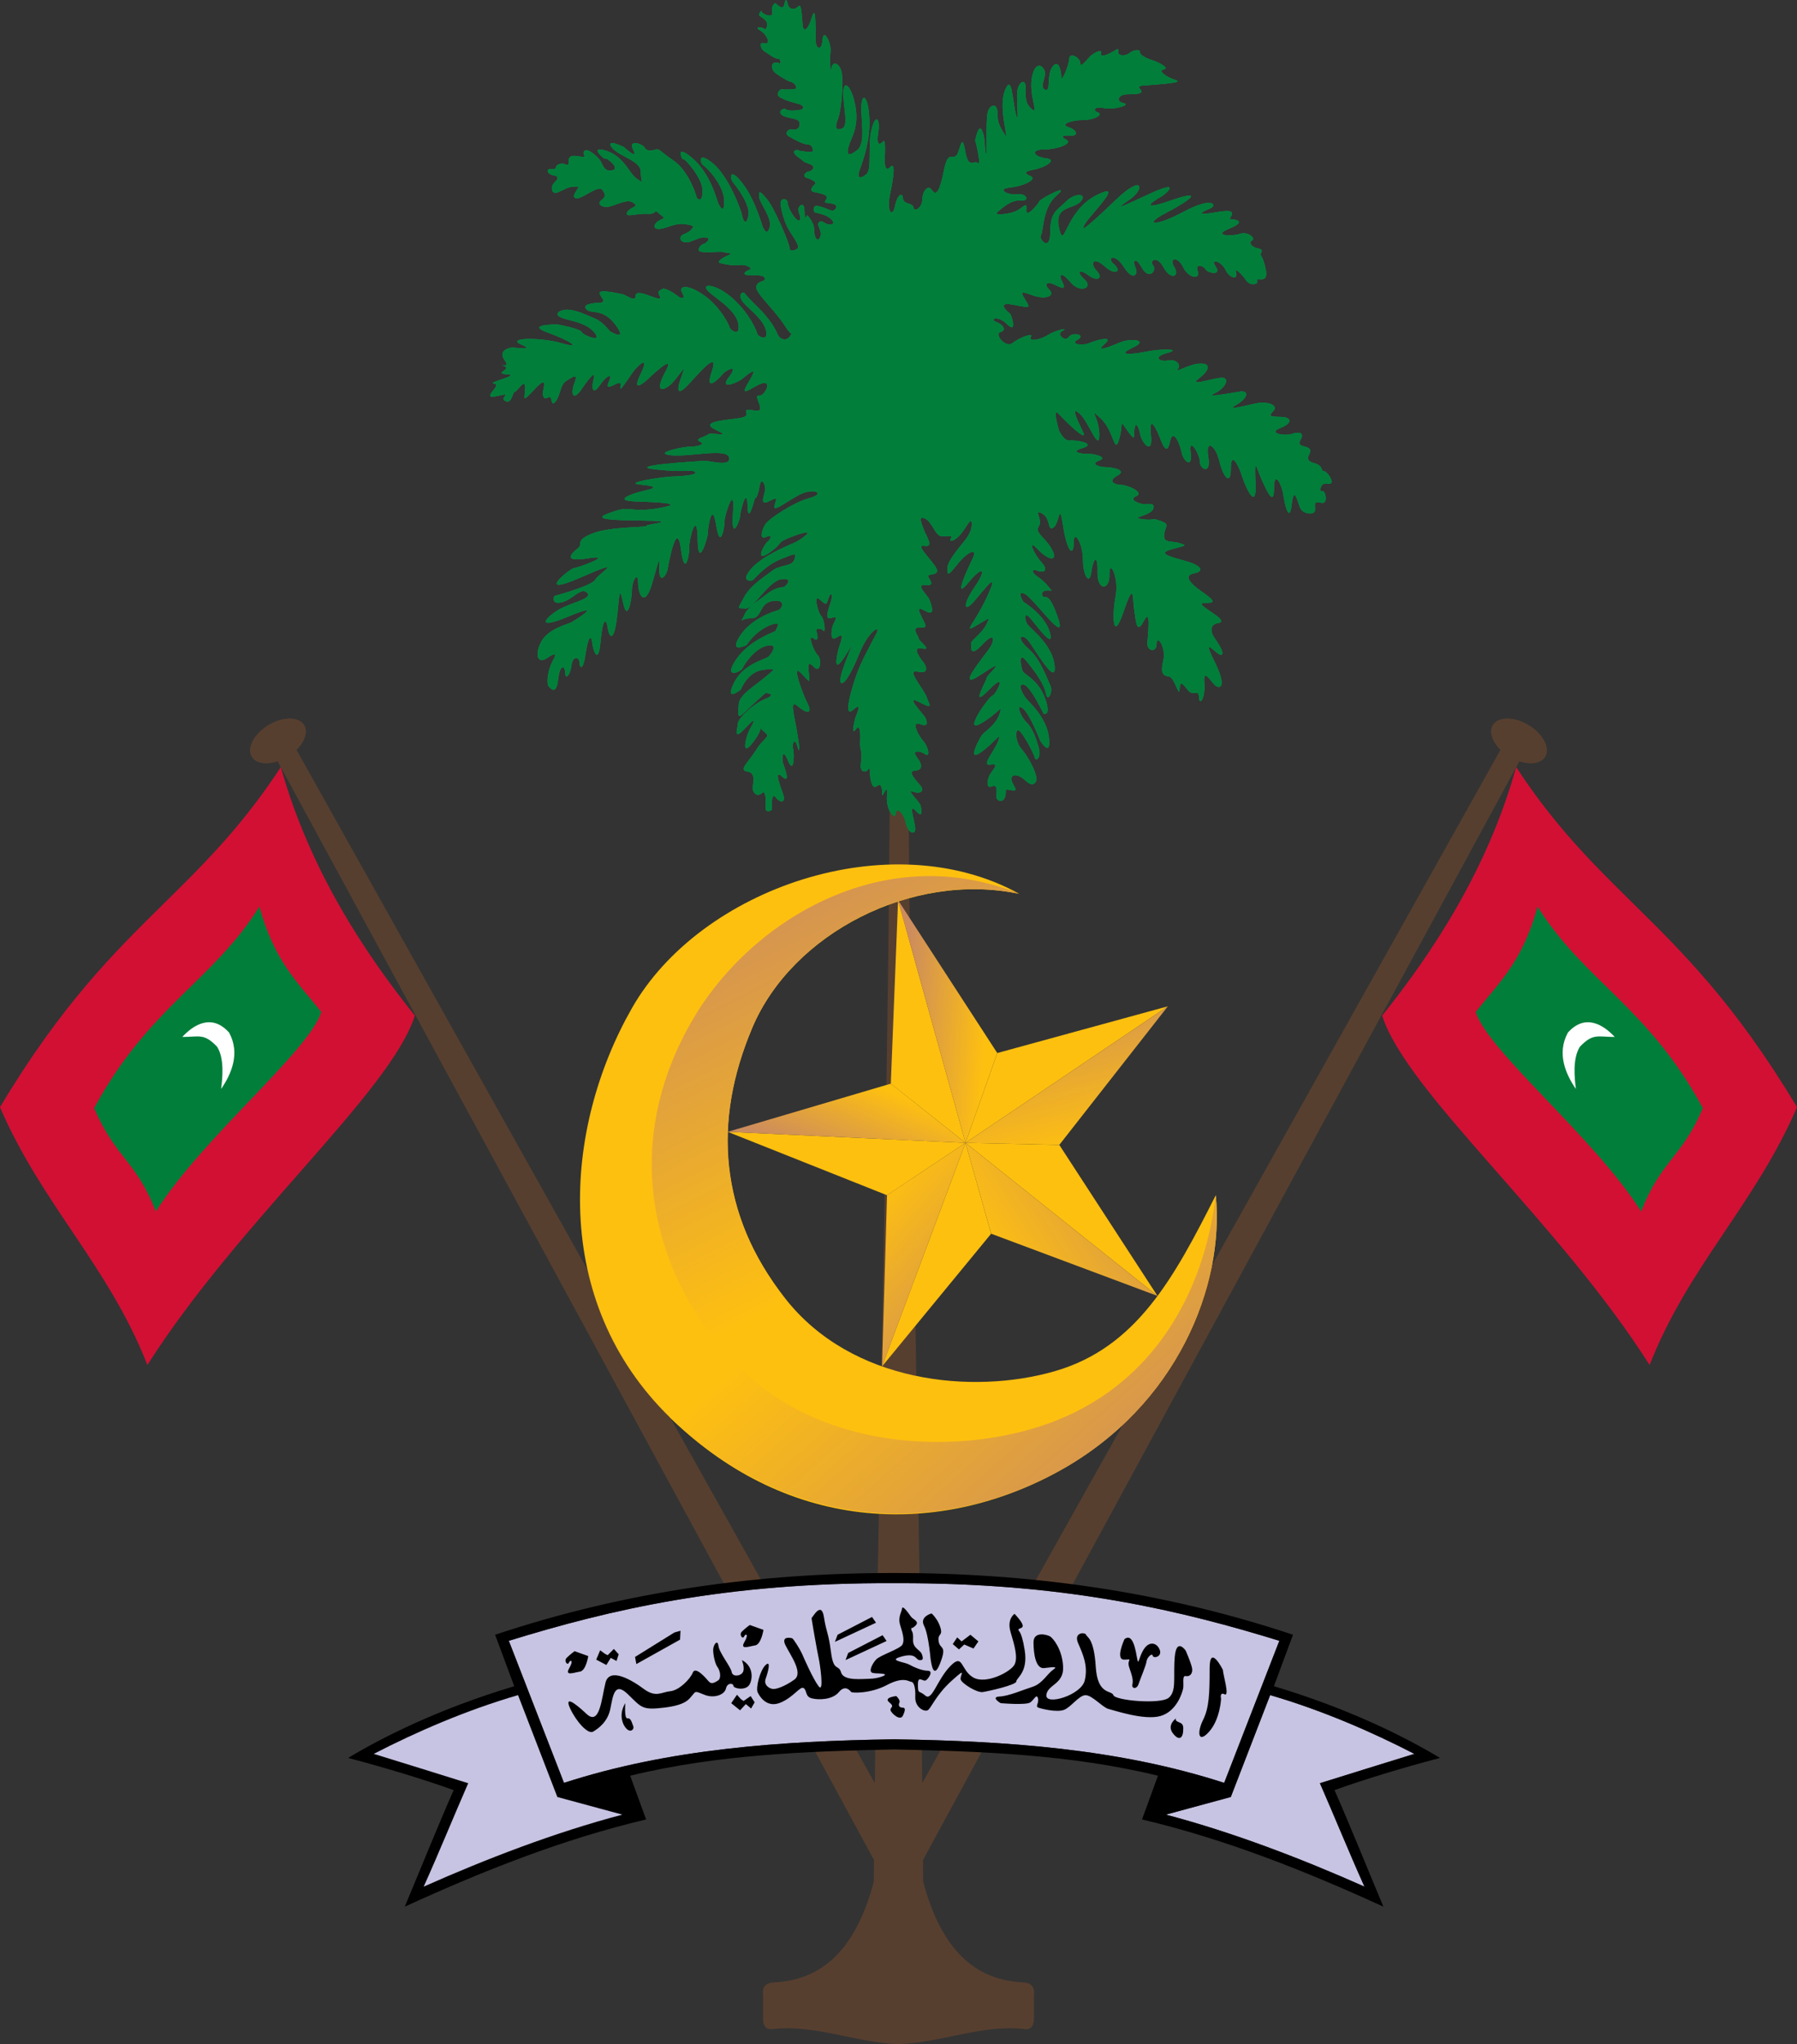 <?xml version="1.0" encoding="UTF-8"?><svg version="1.1" width="51px" height="58px" viewBox="0 0 51.0 58.0" xmlns="http://www.w3.org/2000/svg" xmlns:xlink="http://www.w3.org/1999/xlink"><rect x="0" y="0" width="51.0" height="58.0" fill="#333333" stroke="none"/><defs><clipPath id="i0"><path d="M51,0 L51,58 L0,58 L0,0 L51,0 Z"></path></clipPath><clipPath id="i1"><path d="M1.054,0.182 C1.464,0.427 1.678,0.828 1.532,1.076 C1.386,1.324 0.933,1.327 0.524,1.082 C0.114,0.837 -0.1,0.435 0.046,0.187 C0.192,-0.06 0.645,-0.063 1.054,0.182 Z"></path></clipPath><clipPath id="i2"><path d="M0.524,0.182 C0.933,-0.063 1.386,-0.06 1.532,0.187 C1.678,0.435 1.464,0.837 1.054,1.082 C0.645,1.327 0.192,1.324 0.046,1.076 C-0.1,0.828 0.114,0.427 0.524,0.182 Z"></path></clipPath><clipPath id="i3"><path d="M10.298,5.37 C10.29,5.351 10.24,5.254 10.185,5.11 C10.06,4.782 9.897,4.379 9.947,4.265 C9.997,4.152 10.21,4.417 10.473,5.073 C10.736,5.728 11.086,5.905 10.974,5.678 C10.861,5.451 10.548,4.896 10.41,4.518 C10.272,4.139 9.997,3.219 10.298,3.484 C10.598,3.748 10.385,3.345 10.36,3.244 C10.337,3.152 10.252,2.81 10.341,2.891 L10.373,2.929 C10.51,3.118 10.51,2.777 10.498,2.563 C10.485,2.349 10.573,2.298 10.523,1.983 C10.473,1.667 10.686,1.705 10.736,1.806 C10.786,1.907 10.773,1.592 10.798,1.503 C10.824,1.415 10.849,1.226 10.986,1.327 C11.124,1.428 11.124,1.188 11.124,1.075 C11.124,0.961 11.299,1.478 11.262,1.05 C11.224,0.621 11.5,0.331 11.512,0.533 C11.525,0.734 11.725,0.57 11.788,0.28 C11.85,-0.01 12.063,-0.085 12.063,0.104 C12.063,0.293 11.85,0.873 12.076,0.621 C12.301,0.368 12.239,0.671 12.214,0.772 C12.189,0.873 11.775,1.251 12.001,1.163 C12.226,1.075 12.314,1.201 12.226,1.314 C12.139,1.428 11.813,1.743 12.038,1.756 C12.264,1.768 12.289,1.907 12.113,2.134 C11.938,2.361 12.214,2.323 12.352,2.222 C12.489,2.121 12.439,2.437 12.289,2.601 C12.139,2.765 11.938,3.181 12.201,3.08 C12.464,2.979 12.389,3.168 12.352,3.257 C12.314,3.345 11.738,3.925 12.164,3.71 C12.589,3.496 12.477,3.584 12.389,3.837 C12.301,4.089 11.788,4.644 12.126,4.568 C12.464,4.492 12.389,4.719 12.276,4.858 C12.164,4.997 11.963,5.287 12.264,5.224 C12.564,5.161 12.151,5.451 12.164,5.501 C12.176,5.552 11.926,5.829 12.176,5.817 C12.427,5.804 12.364,5.88 12.264,6.081 C12.164,6.283 12.076,6.447 12.364,6.283 C12.652,6.119 12.514,6.485 12.464,6.611 C12.414,6.737 12.038,7.065 12.352,7.027 C12.665,6.989 12.439,7.204 12.427,7.279 C12.414,7.355 12.79,7.279 12.652,7.519 C12.514,7.759 12.038,8.187 12.326,8.137 C12.615,8.086 12.352,8.452 12.314,8.578 C12.276,8.704 12.114,9.007 12.326,8.919 C12.539,8.831 12.627,8.44 12.79,8.414 C12.953,8.389 13.153,8.465 13.078,8.351 C13.003,8.238 13.153,8.251 13.328,8.44 C13.504,8.629 13.642,8.969 13.666,8.793 C13.692,8.616 13.567,8.414 13.491,8.314 C13.416,8.213 12.978,7.721 12.978,7.519 L12.978,7.436 C12.981,7.304 13.01,7.298 13.253,7.607 C13.541,7.973 13.867,8.124 13.679,7.746 C13.642,7.67 13.598,7.579 13.556,7.484 L13.494,7.342 C13.356,7.014 13.277,6.737 13.567,7.09 C13.98,7.595 14.105,7.481 13.754,6.977 C13.404,6.472 13.429,6.208 13.742,6.573 C14.055,6.939 14.481,7.507 14.105,6.699 C13.729,5.892 13.391,5.64 13.804,5.88 C14.218,6.119 14.193,6.144 14.08,5.905 C13.967,5.665 13.654,5.451 13.654,5.388 C13.654,5.325 13.579,4.921 13.955,5.325 C14.33,5.728 14.318,5.463 14.193,5.262 C14.067,5.06 13.115,3.937 13.942,4.492 C14.769,5.047 14.092,4.467 14.092,4.392 C14.092,4.37 14.051,4.286 14.006,4.19 L13.961,4.092 C13.872,3.895 13.815,3.721 14.081,3.978 L14.155,4.051 C14.719,4.631 14.355,3.912 14.255,3.887 C14.155,3.862 13.404,2.802 13.917,3.093 C14.431,3.383 14.556,3.685 14.456,3.37 C14.355,3.055 14.017,2.853 13.955,2.765 C13.892,2.677 13.516,1.995 13.917,2.273 C14.318,2.55 14.543,2.929 14.418,2.601 C14.293,2.273 13.917,1.882 14.205,1.932 C14.493,1.983 14.23,1.756 14.168,1.617 C14.105,1.478 14.067,1.239 14.243,1.314 C14.418,1.39 14.368,1.125 14.368,1.012 C14.368,0.898 14.568,0.823 14.618,1.037 C14.669,1.251 14.556,1.239 14.806,1.201 C15.057,1.163 14.769,1.377 14.794,1.541 C14.819,1.705 15.044,1.604 15.132,1.529 C15.22,1.453 15.382,1.277 15.483,1.441 C15.583,1.604 15.257,2.172 15.069,2.387 C14.882,2.601 14.894,3.042 15.044,2.866 C15.195,2.689 15.433,2.235 15.458,2.121 C15.483,2.008 15.645,2.121 15.57,2.399 C15.495,2.677 15.383,2.979 15.22,3.13 C15.057,3.282 14.907,3.673 15.107,3.534 C15.307,3.395 15.608,2.613 15.608,2.613 L15.621,2.592 C15.68,2.501 15.913,2.17 15.858,2.689 C15.796,3.282 15.257,3.736 15.195,3.824 C15.132,3.912 14.944,4.215 15.132,4.202 C15.273,4.193 15.526,3.73 15.644,3.498 L15.708,3.37 C15.708,3.37 15.934,3.295 15.746,3.812 C15.558,4.329 15.17,4.48 15.12,4.568 C15.069,4.657 14.969,5.173 15.207,4.883 C15.445,4.593 15.721,4.228 15.771,3.95 C15.821,3.673 15.984,4.001 15.896,4.177 C15.808,4.354 15.62,4.921 15.27,5.224 C14.919,5.527 15.069,5.665 15.245,5.476 C15.295,5.422 15.383,5.289 15.482,5.139 L15.584,4.987 C15.809,4.655 16.045,4.348 16.021,4.707 C15.984,5.287 15.382,5.754 15.27,5.88 C15.157,6.006 15.132,6.321 15.332,6.081 C15.533,5.842 16.021,5.173 15.883,5.678 C15.746,6.182 15.132,6.548 15.132,6.548 C15.132,6.548 14.919,6.888 15.17,6.775 C15.42,6.662 16.41,5.237 16.109,6.107 C15.808,6.977 15.721,6.548 15.671,6.737 C15.62,6.926 15.934,6.863 15.934,6.863 C15.934,6.863 15.758,7.116 15.545,7.254 C15.332,7.393 15.382,7.494 15.533,7.431 C15.683,7.368 15.871,7.418 15.645,7.67 C15.42,7.923 15.22,8.377 15.545,8.036 C15.871,7.695 16.134,7.695 15.934,8.049 C15.733,8.402 15.445,8.503 15.57,8.692 C15.696,8.881 15.395,9.196 15.658,9.058 C15.921,8.919 15.808,8.541 15.984,8.654 C16.159,8.767 16.147,9.449 16.259,8.704 C16.372,7.96 16.56,7.809 16.56,8.225 C16.56,8.641 16.823,8.2 16.823,7.746 C16.823,7.292 17.011,7.002 17.061,7.393 C17.111,7.784 17.249,7.935 17.236,7.393 C17.224,6.851 17.587,6.863 17.574,7.33 C17.562,7.796 17.85,7.254 17.75,6.712 C17.649,6.17 17.662,5.35 17.975,6.27 C18.231,7.024 18.236,6.798 18.257,6.518 L18.264,6.424 C18.268,6.393 18.271,6.362 18.276,6.334 C18.326,6.018 18.338,5.59 18.551,6.006 C18.764,6.422 18.664,5.602 18.651,5.375 C18.639,5.148 18.914,5.085 18.914,5.363 C18.914,5.64 19.19,5.262 19.102,4.883 C19.015,4.505 19.102,4.454 19.265,4.429 C19.428,4.404 19.553,3.799 19.566,4.076 C19.578,4.354 19.678,4.19 19.816,4.026 C19.954,3.862 20.104,4.101 20.117,3.837 C20.129,3.572 20.305,3.824 20.267,4.265 C20.229,4.707 20.48,4.24 20.592,4.164 C20.705,4.089 20.931,4.102 20.542,4.883 C20.31,5.353 20.397,5.295 20.525,5.188 L20.592,5.132 C20.659,5.076 20.725,5.028 20.755,5.047 C20.856,5.11 20.618,5.426 20.53,5.564 C20.442,5.703 20.43,5.905 20.643,5.943 C20.856,5.98 20.73,6.081 20.392,6.308 C20.054,6.536 20.192,6.51 20.417,6.523 C20.643,6.535 20.355,6.725 20.142,6.876 C19.929,7.027 19.641,7.292 19.966,7.355 C20.292,7.418 20.179,7.582 19.728,7.708 C19.277,7.834 18.927,7.923 19.328,8.036 C19.728,8.15 19.804,8.137 19.566,8.213 C19.328,8.288 19.102,8.2 19.127,8.452 C19.152,8.704 19.303,8.742 19.027,8.843 C18.752,8.944 18.877,8.843 18.501,8.894 C18.125,8.944 18.739,8.982 18.814,9.184 C18.889,9.386 18.639,9.31 18.526,9.322 C18.413,9.335 18.1,9.449 18.338,9.549 C18.576,9.65 18.088,9.865 17.912,9.865 C17.737,9.865 17.499,9.966 17.8,10.13 C18.1,10.294 17.637,10.369 17.462,10.369 C17.286,10.369 17.011,10.457 17.286,10.558 C17.562,10.659 17.073,10.76 16.973,10.747 C16.873,10.735 16.384,10.785 16.81,10.911 C17.236,11.037 16.61,11.151 16.447,11.126 C16.284,11.1 16.146,11.403 16.146,11.403 C16.146,11.403 15.934,12.097 16.134,11.883 C16.334,11.668 17.011,11 16.81,11.403 C16.61,11.807 16.485,12.109 16.735,11.883 C16.986,11.655 17.286,10.773 17.286,11.29 C17.286,11.807 16.936,12.109 17.324,11.756 C17.712,11.403 17.712,10.697 17.85,11.164 C17.988,11.63 17.825,11.769 18.088,11.403 C18.351,11.037 18.251,11.29 18.288,11.479 C18.326,11.668 18.401,11.529 18.451,11.29 C18.501,11.05 18.814,10.684 18.752,11.277 C18.689,11.87 18.889,11.492 18.977,11.277 C19.065,11.063 19.202,10.646 19.29,11.088 C19.378,11.529 19.591,10.987 19.628,10.773 C19.666,10.558 19.941,10.293 19.879,10.785 C19.816,11.277 20.142,10.735 20.142,10.52 C20.142,10.306 20.467,10.142 20.38,10.659 C20.292,11.176 20.58,11.012 20.693,10.546 C20.806,10.079 21.019,9.827 21.019,10.331 C21.019,10.804 21.206,10.49 21.312,10.189 L21.332,10.13 C21.432,9.814 21.757,9.083 21.72,9.915 C21.682,10.747 21.745,10.344 21.895,10.016 C22.046,9.688 22.246,9.234 22.246,9.776 C22.246,10.319 22.471,9.865 22.509,9.587 C22.547,9.31 22.684,8.755 22.747,9.31 C22.809,9.865 22.91,9.411 22.985,9.221 C23.06,9.032 23.411,8.995 23.411,9.159 C23.411,9.322 23.361,9.411 23.586,9.36 C23.811,9.31 23.686,9.751 23.611,9.688 C23.536,9.625 23.523,9.953 23.774,9.903 C24.024,9.852 23.761,10.256 23.661,10.256 C23.561,10.256 23.661,10.407 23.386,10.483 C23.11,10.558 23.235,10.697 23.261,10.773 C23.285,10.848 23.298,10.912 23.085,10.962 C22.943,10.996 22.957,11.063 22.99,11.13 L23.023,11.196 C23.028,11.207 23.032,11.217 23.035,11.227 C23.06,11.315 22.997,11.391 22.759,11.315 C22.522,11.239 22.058,11.34 22.421,11.479 C22.784,11.618 22.734,11.782 22.471,11.794 C22.208,11.807 22.046,11.782 22.221,11.958 C22.396,12.135 22.046,12.235 21.77,12.185 C21.495,12.135 20.831,11.946 21.169,12.135 C21.507,12.324 21.545,12.551 21.282,12.513 C21.216,12.504 21.118,12.487 21.013,12.47 L20.854,12.444 C20.589,12.403 20.359,12.376 20.555,12.463 C20.868,12.601 21.031,12.942 20.718,12.904 C20.405,12.866 19.804,12.652 20.117,12.891 C20.43,13.131 20.455,13.32 20.142,13.308 C19.829,13.295 19.403,13.018 19.516,13.156 C19.628,13.295 19.441,13.446 19.228,13.396 C19.015,13.345 18.777,13.497 19.215,13.61 C19.653,13.724 19.065,13.736 18.626,13.648 C18.188,13.56 17.75,13.535 18.238,13.762 C18.727,13.988 18.163,14.026 17.887,13.913 C17.612,13.799 17.136,13.598 17.437,13.862 C17.737,14.127 17.161,13.963 16.998,13.888 C16.835,13.812 16.422,13.85 16.673,13.988 C16.923,14.127 16.522,14.216 16.422,14.064 C16.322,13.913 16.046,14.14 16.247,14.241 C16.447,14.342 16.034,14.253 15.821,14.115 C15.608,13.976 15.257,13.926 15.345,14.064 C15.433,14.203 15.007,14.039 14.819,13.888 C14.631,13.736 14.293,14.152 14.481,14.203 C14.669,14.254 14.556,14.417 14.356,14.493 C14.155,14.569 14.406,14.695 14.681,14.417 C14.957,14.14 14.807,14.682 14.744,14.733 C14.681,14.783 14.356,15.061 14.807,14.985 C15.257,14.909 15.358,14.846 15.207,15.086 C15.057,15.325 15.019,15.388 15.383,15.25 C15.746,15.111 16.047,15.224 15.871,15.401 C15.696,15.578 15.809,15.653 16.034,15.54 C16.26,15.426 16.347,15.414 16.235,15.628 C16.122,15.842 16.197,15.943 16.472,15.615 C16.748,15.287 17.124,15.464 16.873,15.691 C16.623,15.918 16.723,16.007 16.973,15.817 C17.224,15.628 17.412,15.729 17.211,15.943 C17.011,16.158 17.111,16.36 17.437,16.07 C17.762,15.779 17.925,15.943 17.7,16.132 C17.474,16.322 17.725,16.46 17.988,16.044 C18.251,15.628 18.401,15.842 18.314,16.032 C18.226,16.221 18.301,16.372 18.501,16.019 C18.702,15.666 18.927,15.956 18.814,16.095 C18.702,16.233 18.915,16.397 19.115,16.032 C19.316,15.666 19.579,15.78 19.416,16.044 C19.253,16.309 19.503,16.372 19.666,16.044 C19.829,15.716 20.167,15.691 20.08,15.931 C19.992,16.17 20.255,16.082 20.305,15.981 C20.355,15.88 20.768,15.792 20.593,16.057 C20.418,16.322 20.756,16.208 20.869,15.969 C20.981,15.729 21.232,15.679 21.169,15.88 C21.107,16.082 21.357,15.817 21.457,15.666 C21.557,15.514 21.808,15.54 21.77,15.666 C21.733,15.792 22.108,15.527 22.008,15.994 C21.908,16.46 21.82,16.347 21.883,16.46 C21.946,16.574 21.77,16.574 21.708,16.599 C21.645,16.624 21.495,16.738 21.62,16.801 C21.745,16.864 21.495,17.066 21.282,16.99 C21.069,16.915 20.455,16.927 20.981,17.141 C21.507,17.356 21.107,17.406 21.006,17.406 C20.906,17.406 21.357,17.734 20.643,17.608 C19.929,17.482 20.217,17.621 20.43,17.709 C20.643,17.797 20.518,18.062 19.691,17.621 C18.865,17.179 18.502,17.23 19.178,17.583 C19.854,17.936 20.305,18.276 19.316,17.936 C18.326,17.595 18.877,17.961 19.028,18.037 C19.178,18.113 19.666,18.566 18.689,18.113 C17.713,17.658 17.75,17.684 18.163,17.974 C18.577,18.264 18.539,18.705 17.75,17.949 C16.961,17.192 16.711,16.99 16.886,17.28 C16.933,17.358 17.04,17.485 17.154,17.619 L17.301,17.793 C17.554,18.098 17.726,18.354 17.186,18.075 C16.31,17.621 16.297,16.486 16.147,17.141 C15.997,17.797 16.523,17.671 16.748,17.898 C16.973,18.125 16.61,18.176 16.347,17.911 C16.084,17.646 15.896,17.621 15.896,17.041 C15.896,16.46 15.558,16.839 15.633,16.952 C15.709,17.066 15.659,17.722 16.084,18.087 C16.51,18.453 15.608,17.986 15.583,17.911 C15.558,17.835 15.195,17.406 15.22,17.671 C15.245,17.936 15.12,17.722 14.92,17.633 C14.719,17.545 14.256,17.495 14.394,17.608 C14.531,17.722 14.782,17.961 15.057,17.936 C15.333,17.911 15.22,18.15 14.957,18.113 C14.694,18.075 14.356,18.264 14.744,18.302 C15.132,18.34 15.546,18.541 15.333,18.63 C15.12,18.718 15.182,18.768 15.458,18.819 C15.734,18.869 16.122,19.096 15.771,19.134 C15.421,19.172 15.32,19.386 15.721,19.386 C16.122,19.386 16.548,19.563 16.347,19.663 C16.147,19.765 16.272,19.79 16.485,19.777 C16.698,19.765 16.66,19.941 16.41,20.017 C16.159,20.092 16.485,20.219 16.823,20.219 C17.161,20.219 17.412,20.383 17.249,20.433 C17.086,20.483 17.149,20.622 17.412,20.559 C17.675,20.496 18.214,20.647 17.976,20.698 C17.738,20.748 17.825,20.95 18.088,20.95 C18.351,20.95 18.564,20.963 18.451,21.089 C18.339,21.215 18.502,21.19 18.765,21.215 C19.028,21.24 19.704,21.278 19.453,21.354 C19.203,21.429 18.927,21.619 19.115,21.656 C19.303,21.694 18.94,21.871 18.777,21.921 C18.614,21.972 18.426,22.072 18.439,22.148 C18.451,22.224 18.276,22.224 18.151,22.123 C18.026,22.022 17.813,22.034 17.825,22.148 C17.838,22.262 17.825,22.249 17.65,22.148 C17.475,22.047 17.299,21.997 17.337,22.123 C17.374,22.249 17.124,22.123 17.024,22.022 C16.923,21.921 16.748,21.682 16.748,21.833 C16.748,21.984 16.447,22.161 16.435,21.959 C16.422,21.757 16.209,21.265 16.209,21.429 C16.209,21.593 16.134,21.972 15.959,21.732 C15.784,21.492 15.921,21.026 15.759,21.076 C15.596,21.127 15.734,21.354 15.746,21.53 C15.759,21.707 15.496,21.972 15.383,21.467 C15.27,20.963 15.571,20.37 15.395,20.509 C15.22,20.647 15.182,20.786 15.195,21.114 C15.208,21.442 14.982,21.291 14.957,21.026 C14.932,20.761 15.02,19.979 14.92,20.383 C14.819,20.786 14.807,21.568 14.606,21.051 C14.406,20.534 14.757,19.563 14.606,19.802 C14.456,20.042 14.394,20.156 14.394,20.433 C14.394,20.71 14.181,20.673 14.118,20.433 C14.055,20.193 14.118,19.046 14.068,19.248 C14.018,19.45 14.068,19.701 13.955,19.929 C13.871,20.099 13.8,19.787 13.77,19.668 L13.762,19.638 L13.769,19.622 C13.813,19.489 13.936,18.901 13.842,18.995 C13.73,19.109 13.579,18.781 13.479,19.349 C13.417,19.703 13.378,19.605 13.331,19.453 L13.301,19.359 C13.28,19.296 13.257,19.238 13.229,19.21 C13.116,19.096 12.991,19.361 12.878,18.793 C12.766,18.226 12.665,18.037 12.54,18.226 C12.415,18.415 12.264,18.176 12.264,17.961 C12.264,17.747 12.039,17.583 12.014,17.734 C11.989,17.886 11.726,17.81 11.713,17.999 C11.701,18.188 11.55,18.1 11.488,17.772 C11.425,17.444 11.237,17.595 11.35,18.125 C11.463,18.655 11.5,19.046 11.35,18.882 C11.2,18.718 11.187,19.008 11.2,19.197 C11.212,19.386 11.212,19.689 11.15,19.613 C11.087,19.538 10.949,19.437 11.012,19.853 C11.074,20.269 10.937,20.408 10.824,19.954 C10.711,19.5 10.837,18.831 10.686,18.693 C10.536,18.554 10.386,18.529 10.486,18.806 C10.586,19.083 10.786,19.626 10.761,20.244 C10.736,20.862 10.561,21.038 10.536,20.635 C10.511,20.231 10.674,19.563 10.411,19.361 C10.148,19.159 10.11,19.248 10.173,19.475 C10.235,19.701 10.461,19.991 10.373,20.559 C10.286,21.127 10.035,21.417 10.022,21.013 C10.01,20.609 10.185,20.055 9.985,19.979 C9.785,19.903 9.785,20.03 9.872,20.257 C9.96,20.483 10.022,21.177 9.985,21.505 C9.947,21.833 9.709,21.934 9.684,21.669 C9.659,21.404 9.634,21.959 9.659,22.173 C9.684,22.388 9.459,22.854 9.434,22.501 C9.409,22.148 9.233,22.224 9.233,22.514 L9.234,22.788 C9.232,23.095 9.218,23.428 9.133,23.144 C9.02,22.766 8.895,22.703 8.87,22.892 C8.845,23.081 8.845,23.56 8.745,23.447 C8.645,23.333 8.482,23.346 8.444,23.51 C8.407,23.674 8.382,23.661 8.344,23.485 C8.306,23.309 8.118,23.523 8.093,23.536 C8.093,23.536 7.968,23.485 8.006,23.283 C8.043,23.081 7.705,23.233 7.705,23.296 C7.705,23.359 7.605,23.22 7.642,23.182 C7.68,23.144 7.793,23.094 7.843,23.006 C7.893,22.918 7.83,22.754 7.78,22.804 C7.73,22.854 7.567,22.867 7.592,22.817 C7.617,22.766 7.743,22.753 7.843,22.577 C7.943,22.401 7.83,22.388 7.83,22.388 C7.83,22.388 7.68,22.438 7.68,22.362 C7.68,22.287 7.705,22.211 7.793,22.161 C7.88,22.11 8.068,21.959 8.169,21.959 C8.269,21.959 8.231,21.82 8.231,21.82 C8.231,21.82 8.043,21.909 8.006,21.782 C7.968,21.656 8.093,21.555 8.093,21.555 C8.093,21.555 8.407,21.328 8.532,21.303 C8.657,21.278 8.732,21.114 8.657,21.101 C8.582,21.089 8.356,21.076 8.281,21.089 C8.206,21.101 8.118,20.95 8.194,20.887 C8.269,20.824 8.507,20.736 8.72,20.685 C8.932,20.635 8.895,20.547 8.845,20.521 C8.795,20.496 8.469,20.458 8.394,20.521 C8.319,20.584 8.131,20.446 8.306,20.345 C8.482,20.244 8.807,20.294 8.782,20.093 C8.757,19.891 8.594,19.967 8.519,19.954 C8.444,19.941 8.344,19.828 8.482,19.752 C8.619,19.676 8.883,19.525 9.02,19.525 C9.158,19.525 9.195,19.311 9.12,19.311 C9.045,19.311 8.757,19.336 8.745,19.361 C8.732,19.386 8.482,19.361 8.732,19.172 C8.983,18.995 8.832,19.058 9.07,18.97 C9.308,18.882 9.07,18.743 9.033,18.756 C8.995,18.768 8.82,18.63 8.983,18.579 C9.145,18.529 9.271,18.453 9.221,18.403 C9.17,18.352 9.02,18.214 9.195,18.176 C9.371,18.138 9.634,18.1 9.534,17.961 C9.433,17.823 9.571,17.898 9.747,17.835 C9.922,17.772 9.759,17.633 9.696,17.646 C9.634,17.658 9.233,17.86 9.195,17.747 C9.158,17.633 9.221,17.595 9.221,17.595 C9.221,17.595 9.509,17.545 9.634,17.444 C9.759,17.343 9.784,17.255 9.634,17.255 C9.484,17.255 9.421,17.406 9.333,17.318 C9.246,17.23 9.433,17.091 9.371,16.915 C9.308,16.738 9.195,16.851 9.195,17.091 C9.195,17.331 8.995,17.52 8.995,17.52 C8.995,17.52 8.92,17.331 8.92,17.634 C8.92,17.936 8.745,17.785 8.745,17.684 C8.745,17.583 8.857,17.406 8.77,17.369 C8.682,17.331 8.444,17.722 8.444,17.861 C8.444,17.999 8.244,18.024 8.244,17.861 C8.244,17.696 8.344,17.331 8.469,17.116 C8.594,16.902 8.82,16.625 8.707,16.561 C8.594,16.498 8.494,16.486 8.494,16.599 C8.494,16.713 8.068,17.722 7.855,17.974 C7.642,18.226 7.63,18.214 7.63,18.05 C7.63,17.886 8.018,17.432 7.93,17.167 C7.843,16.902 7.755,17.167 7.743,17.167 C7.73,17.167 7.542,17.924 7.166,18.415 C6.791,18.907 6.791,18.579 6.891,18.453 C6.991,18.327 7.379,17.835 7.329,17.52 C7.279,17.205 7.179,17.344 7.154,17.495 C7.129,17.646 6.778,18.604 6.327,18.983 C5.876,19.361 5.951,18.995 6.052,18.932 C6.152,18.869 6.628,18.377 6.641,17.936 C6.653,17.495 6.503,17.785 6.465,17.873 C6.428,17.961 6.252,18.705 5.726,19.147 C5.2,19.588 5.476,19.033 5.476,19.109 C5.476,19.185 6.027,18.592 6.027,18.214 C6.027,17.835 5.864,17.974 5.851,18.05 C5.839,18.125 5.613,18.793 5.2,19.071 C4.787,19.349 4.812,19.424 4.662,19.374 C4.511,19.323 4.424,19.361 4.374,19.45 C4.323,19.538 3.898,19.689 4.06,19.374 C4.223,19.058 3.81,19.437 3.797,19.45 C3.785,19.462 3.271,19.701 3.447,19.45 C3.622,19.197 4.273,19.071 4.273,18.756 C4.273,18.441 4.386,18.403 4.161,18.554 C3.935,18.705 3.81,19.184 3.284,19.349 C2.758,19.512 3.284,19.058 3.271,19.121 C3.259,19.184 3.71,18.856 3.472,18.793 C3.234,18.731 3.196,18.958 3.121,19.071 C3.046,19.184 2.745,19.45 2.67,19.336 C2.595,19.222 2.758,19.172 2.645,19.172 C2.532,19.172 2.219,19.286 2.232,19.071 C2.244,18.856 2.132,18.983 2.056,18.983 C1.981,18.983 1.856,18.945 1.869,18.869 C1.881,18.793 1.631,18.869 1.631,18.781 C1.631,18.693 1.756,18.655 1.831,18.642 C1.906,18.63 1.969,18.579 1.831,18.453 C1.693,18.327 1.743,18.1 1.906,18.163 C2.069,18.226 2.207,18.327 2.357,18.327 C2.507,18.327 2.545,18.365 2.47,18.251 C2.395,18.138 2.307,17.999 2.47,17.999 C2.633,17.999 3.084,18.39 3.184,18.238 C3.284,18.087 3.284,18.05 3.159,17.948 C3.033,17.848 3.146,17.734 3.346,17.759 C3.547,17.785 3.86,17.986 4.035,17.886 C4.211,17.785 4.085,17.759 3.998,17.709 C3.91,17.658 3.797,17.52 3.948,17.52 C4.098,17.52 4.223,17.57 4.486,17.557 C4.749,17.545 4.637,17.709 4.774,17.583 C4.912,17.457 5,17.457 4.824,17.381 C4.649,17.305 4.586,17.116 4.799,17.129 C5.012,17.141 5.238,17.305 5.513,17.267 C5.789,17.23 5.801,17.205 5.689,17.091 C5.576,16.978 5.4,16.99 5.4,16.864 C5.4,16.738 5.588,16.738 5.664,16.763 C5.739,16.788 5.951,16.889 6.052,16.889 C6.152,16.889 6.252,16.877 6.164,16.776 C6.077,16.675 6.014,16.725 5.951,16.624 C5.889,16.523 5.889,16.486 6.077,16.473 C6.265,16.46 6.565,16.498 6.615,16.473 C6.665,16.448 6.916,16.448 6.791,16.397 C6.665,16.347 6.377,16.195 6.54,16.158 C6.703,16.12 6.878,16.082 7.079,16.107 C7.279,16.132 7.467,16.006 7.354,15.969 C7.242,15.931 7.104,15.817 7.367,15.817 C7.63,15.817 7.793,15.817 7.793,15.716 C7.793,15.615 7.63,15.679 7.555,15.514 C7.479,15.351 8.068,14.846 8.356,14.392 C8.459,14.23 8.522,14.169 8.556,14.15 L8.556,14.149 L8.539,14.132 C8.533,14.124 8.526,14.114 8.519,14.102 C8.419,13.926 8.218,13.988 8.156,14.14 C8.093,14.291 7.955,14.556 7.58,14.922 C7.204,15.287 7.229,15.325 7.179,15.325 C7.129,15.325 7.028,15.224 7.191,15.035 C7.354,14.846 7.755,14.568 7.83,14.241 C7.905,13.913 7.592,14.077 7.58,14.152 C7.567,14.228 7.367,14.72 6.891,15.149 C6.415,15.577 5.989,15.59 6.164,15.388 C6.34,15.186 6.966,14.858 7.041,14.443 C7.116,14.026 6.803,14.266 6.791,14.342 C6.778,14.417 6.515,14.934 6.064,15.249 C5.613,15.565 5.325,15.527 5.45,15.313 C5.576,15.098 5.375,15.174 5.338,15.212 C5.3,15.249 4.974,15.477 4.887,15.426 C4.799,15.376 4.737,15.363 4.812,15.224 C4.887,15.086 4.686,15.174 4.511,15.237 C4.336,15.3 4.123,15.376 4.123,15.212 C4.123,15.121 4.034,15.146 3.942,15.189 L3.836,15.243 C3.803,15.259 3.776,15.272 3.76,15.275 C3.684,15.287 3.108,15.426 3.108,15.313 C3.108,15.199 3.346,15.048 3.108,15.035 C2.87,15.023 2.607,14.985 2.733,14.846 C2.858,14.707 3.196,14.896 3.559,14.405 C3.922,13.913 3.421,14.216 3.409,14.216 C3.396,14.216 3.221,14.48 2.983,14.581 C2.745,14.682 2.495,14.808 2.244,14.834 C1.994,14.858 1.781,14.72 2.006,14.619 C2.232,14.518 2.708,14.493 2.958,14.19 C3.209,13.888 2.645,14.102 2.595,14.203 C2.545,14.304 1.918,14.417 1.918,14.417 L1.857,14.417 C1.658,14.415 1.072,14.392 1.631,14.19 C2.294,13.95 2.632,13.711 2.019,13.888 C1.405,14.064 0.441,14.039 0.879,13.85 C1.317,13.661 0.704,13.774 0.603,13.761 C0.503,13.749 0.215,13.661 0.416,13.396 C0.616,13.131 0.14,13.345 0.391,13.244 C0.641,13.143 0.065,13.03 0.478,13.005 C0.892,12.98 -0.135,12.765 0.115,12.74 C0.366,12.715 -0.311,12.273 0.19,12.387 C0.691,12.5 0.24,12.349 0.428,12.248 C0.616,12.147 0.629,12.5 0.704,12.513 C0.779,12.526 0.992,12.916 0.992,12.626 C0.992,12.336 0.867,12.16 1.242,12.563 C1.618,12.967 1.53,12.69 1.505,12.551 C1.48,12.412 1.505,12.261 1.643,12.349 C1.781,12.437 1.706,12.034 1.856,12.235 C2.006,12.437 1.981,12.702 2.157,12.816 C2.332,12.929 2.507,13.055 2.394,12.765 C2.282,12.475 2.332,12.198 2.607,12.601 C2.883,13.005 2.996,13.093 2.933,12.853 C2.87,12.614 2.908,12.4 3.108,12.69 C3.309,12.98 3.484,13.055 3.371,12.803 C3.259,12.551 3.447,12.677 3.559,12.727 C3.672,12.778 3.735,12.79 3.697,12.626 C3.659,12.463 4.01,13.03 4.11,13.143 C4.21,13.257 4.549,13.585 4.261,12.992 C3.99,12.434 4.417,12.815 4.468,12.862 C4.473,12.866 5.288,13.661 4.987,13.106 C4.686,12.551 4.837,12.5 5.075,12.677 C5.313,12.853 5.613,13.434 5.438,12.967 C5.263,12.5 5.325,12.4 5.613,12.702 C5.901,13.005 6.515,13.749 6.289,13.081 C6.064,12.412 6.54,12.942 6.615,13.03 C6.69,13.118 7.079,13.32 6.778,12.929 C6.477,12.538 7.028,12.778 7.141,12.866 C7.254,12.954 7.655,13.32 7.367,12.841 C7.079,12.362 7.266,12.526 7.58,12.69 C7.893,12.854 7.93,12.69 7.78,12.488 C7.63,12.286 7.492,12.538 7.63,12.185 C7.715,11.968 7.624,11.956 7.509,11.973 L7.421,11.988 C7.378,11.996 7.336,12.002 7.304,11.996 C7.166,11.971 7.429,11.832 7.116,11.769 C6.803,11.706 5.876,11.681 6.402,11.429 C6.928,11.176 6.265,11.378 6.189,11.302 C6.114,11.227 5.764,11.176 5.964,11.088 C6.164,11 5.739,10.937 5.651,10.949 C5.563,10.962 4.586,10.773 5.112,10.71 C5.638,10.647 6.703,10.924 6.778,10.647 C6.853,10.369 6.265,10.546 6.102,10.546 C5.939,10.546 3.76,10.407 4.686,10.306 C5.613,10.205 5.713,10.319 5.814,10.23 C5.914,10.142 5.338,10.104 5.162,10.104 C4.987,10.104 3.735,9.928 4.248,9.877 C4.762,9.827 4.712,9.777 4.373,9.701 C4.035,9.625 3.459,9.423 4.11,9.398 L4.196,9.395 L4.37,9.388 C4.95,9.364 5.485,9.33 4.799,9.209 C4.01,9.07 3.985,9.272 3.534,9.121 C3.083,8.969 2.845,8.869 4.21,8.856 C5.576,8.843 4.398,8.755 4.436,8.705 C4.473,8.654 3.421,8.692 2.908,8.49 C2.394,8.288 2.645,8.2 2.495,8.074 C2.344,7.948 1.994,7.658 2.783,7.784 C3.572,7.91 2.482,7.507 2.382,7.507 C2.282,7.507 1.217,6.649 2.57,7.242 C3.922,7.834 3.071,7.355 2.983,7.179 C2.895,7.002 1.818,6.712 1.818,6.712 C1.818,6.712 1.718,6.46 2.031,6.536 C2.344,6.611 2.582,6.977 2.745,6.813 C2.908,6.649 2.432,6.561 2.056,6.384 C1.68,6.208 1.129,5.678 2.219,6.132 C3.309,6.586 2.394,6.018 2.307,5.968 C2.219,5.918 1.655,5.791 1.455,5.426 C1.255,5.06 1.342,4.77 1.605,4.947 C1.868,5.123 1.893,5.085 1.768,4.858 C1.643,4.631 1.58,4.228 1.668,4.139 C1.756,4.051 1.881,3.925 1.931,4.366 C1.981,4.808 2.131,4.732 2.131,4.53 C2.131,4.329 2.269,4.455 2.307,4.745 C2.344,5.035 2.532,4.984 2.532,4.833 C2.532,4.682 2.632,4.555 2.708,5.073 C2.783,5.59 2.87,5.615 2.896,5.388 C2.92,5.161 3.071,4.732 3.133,5.426 C3.196,6.119 3.296,6.081 3.334,5.817 C3.371,5.552 3.497,5.388 3.584,6.006 C3.672,6.624 3.647,7.116 3.772,6.523 C3.897,5.93 4.023,6.636 4.023,6.888 C4.023,7.141 4.198,7.443 4.198,7.09 C4.198,6.737 4.386,6.384 4.586,7.04 C4.787,7.695 4.799,7.923 4.799,7.469 C4.799,7.015 5.012,7.317 5.037,7.481 C5.062,7.645 5.3,8.919 5.413,8.049 C5.526,7.178 5.663,7.91 5.651,8.112 C5.638,8.314 5.876,9.221 5.889,8.314 C5.901,7.405 6.189,8.44 6.177,8.49 C6.164,8.541 6.29,9.499 6.415,8.717 C6.54,7.935 6.665,8.768 6.653,8.856 C6.64,8.944 6.953,9.978 6.891,9.083 C6.828,8.187 7.091,8.869 7.091,8.982 C7.091,9.096 7.292,9.877 7.304,9.272 C7.317,8.667 7.517,9.537 7.517,9.499 C7.517,9.461 7.592,9.512 7.642,9.815 C7.692,10.117 7.805,9.89 7.805,9.751 C7.805,9.719 7.794,9.675 7.782,9.627 L7.757,9.53 C7.729,9.404 7.73,9.302 7.93,9.411 C8.256,9.587 8.056,9.373 8.068,9.234 C8.08,9.096 8.657,9.587 8.97,9.663 C9.283,9.739 9.471,9.6 9.045,9.487 C8.619,9.373 7.905,8.906 7.805,8.742 C7.705,8.579 7.63,8.301 7.83,8.389 C8.031,8.478 7.955,8.314 7.868,8.251 C7.78,8.187 7.479,7.633 7.93,7.948 C8.381,8.263 8.043,8.213 8.682,8.44 C9.321,8.667 8.832,8.314 8.632,8.225 C8.431,8.137 7.692,7.834 7.392,7.469 C7.091,7.103 7.417,7.141 7.454,7.166 C7.492,7.191 7.805,7.582 8.243,7.759 C8.682,7.935 8.694,7.948 8.632,7.746 C8.569,7.544 8.231,7.607 8.005,7.431 C7.78,7.254 7.392,7.027 7.204,6.674 C7.016,6.321 7.004,6.372 7.242,6.359 C7.479,6.346 7.893,7.141 8.269,7.191 C8.644,7.242 8.369,6.964 8.319,6.964 C8.269,6.964 8.081,6.952 7.843,6.762 C7.605,6.573 7.317,6.422 7.204,6.157 C7.091,5.892 7.079,6.081 7.404,6.081 C7.73,6.081 7.617,6.51 8.018,6.573 C8.419,6.636 8.281,6.334 8.168,6.308 C8.056,6.283 7.392,6.069 7.079,5.564 C6.766,5.06 7.279,5.325 7.279,5.325 C7.279,5.325 7.505,5.703 7.93,5.88 C8.356,6.056 8.068,5.741 8.106,5.728 C8.143,5.716 7.367,5.489 6.978,4.909 C6.59,4.329 7.129,4.568 7.166,4.669 C7.204,4.77 7.492,5.211 7.843,5.3 C8.193,5.388 7.993,5.085 7.905,4.997 C7.892,4.983 7.866,4.969 7.83,4.953 L7.697,4.898 C7.465,4.802 7.107,4.633 6.916,4.24 C6.64,3.673 7.116,4.064 7.116,4.064 C7.116,4.064 7.292,4.555 7.742,4.619 C8.193,4.682 8.043,4.619 7.78,4.392 C7.517,4.164 7.066,3.912 7.054,3.635 C7.041,3.357 6.991,3.181 7.241,3.433 C7.367,3.559 7.511,3.692 7.623,3.792 L7.74,3.896 C7.788,3.938 7.818,3.963 7.818,3.963 C7.818,3.963 8.168,3.937 7.818,3.799 C7.467,3.66 7.028,3.231 7.028,3.093 C7.028,2.954 6.866,2.563 7.254,2.979 C7.642,3.395 7.429,3.055 7.342,2.878 C7.254,2.701 7.104,2.084 7.479,2.588 C7.605,2.756 7.652,2.865 7.667,2.93 L7.672,2.964 C7.686,2.945 7.703,2.925 7.73,2.903 C7.93,2.739 7.868,2.752 7.805,2.664 C7.743,2.576 7.73,2.626 7.517,2.298 C7.304,1.97 7.041,1.768 7.304,1.731 C7.567,1.693 7.442,1.377 7.454,1.239 C7.467,1.1 7.592,1.012 7.717,1.125 C7.843,1.239 7.818,0.81 7.818,0.684 C7.818,0.558 7.993,0.608 7.993,0.671 C7.993,0.734 7.968,1.176 8.106,0.999 C8.243,0.823 8.369,0.873 8.331,1.024 L8.321,1.061 L8.285,1.166 C8.201,1.406 8.061,1.794 8.281,1.592 C8.557,1.34 8.331,1.907 8.306,1.983 C8.281,2.059 8.281,2.462 8.456,2.033 C8.632,1.604 8.632,2.298 8.594,2.386 C8.557,2.475 8.632,2.752 8.719,2.449 C8.807,2.147 8.77,2.525 8.694,2.941 L8.66,3.119 C8.591,3.47 8.526,3.77 8.719,3.597 C8.945,3.395 9.17,3.332 9.008,3.66 C8.845,3.988 8.544,4.82 8.82,4.53 C9.095,4.24 9.07,4.24 9.045,4.505 C9.02,4.77 9.008,4.883 9.195,4.694 C9.383,4.505 9.408,4.934 9.296,5.035 C9.183,5.136 8.995,5.64 9.17,5.514 C9.346,5.388 9.283,5.615 9.258,5.716 C9.233,5.816 9.383,5.804 9.458,5.728 C9.534,5.652 9.471,6.094 9.396,6.144 C9.321,6.195 9.145,6.813 9.358,6.611 C9.571,6.409 9.546,6.51 9.609,6.674 C9.671,6.838 9.734,6.775 9.671,6.56 C9.609,6.346 9.458,6.006 9.696,6.094 C9.934,6.182 9.734,5.955 9.709,5.829 C9.684,5.703 9.634,5.388 9.859,5.552 C10.085,5.716 9.922,5.337 9.897,5.249 C9.872,5.161 9.684,4.416 10.047,4.972 C10.206,5.214 10.276,5.334 10.294,5.364 L10.298,5.37 Z"></path></clipPath><clipPath id="i4"><path d="M1.752,0 C3.107,2.131 6.09,4.532 6.448,5.66 C5.752,6.532 5.126,7.09 4.69,8.65 C3.381,6.545 1.55,5.804 0,2.931 C0.619,1.495 1.179,1.463 1.752,0 Z"></path></clipPath><clipPath id="i5"><path d="M4.696,0 C5.269,1.463 5.83,1.495 6.448,2.931 C4.898,5.804 3.068,6.545 1.758,8.65 C1.322,7.09 0.697,6.532 0,5.66 C0.358,4.532 3.341,2.131 4.696,0 Z"></path></clipPath><clipPath id="i6"><path d="M1.102,0 C1.39,0.416 1.653,1.009 1.328,1.602 C0.839,2.144 0.326,1.828 0,1.476 C0.488,1.476 0.614,1.589 0.989,1.198 C1.202,0.858 1.14,0.303 1.102,0 Z"></path></clipPath><clipPath id="i7"><path d="M0.376,0 C0.338,0.303 0.276,0.858 0.489,1.198 C0.864,1.589 0.99,1.476 1.478,1.476 C1.152,1.828 0.639,2.144 0.15,1.602 C-0.175,1.009 0.088,0.416 0.376,0 Z"></path></clipPath><clipPath id="i8"><path d="M17.621,0 L17.621,2.258 L0.534,32.782 C0.371,32.629 0.191,32.524 0,32.456 L17.621,0 Z"></path></clipPath><clipPath id="i9"><path d="M0,0 L17.621,32.456 C17.429,32.524 17.25,32.629 17.086,32.782 L0,2.258 L0,0 Z"></path></clipPath><clipPath id="i10"><path d="M3.848,0 C5.063,0.038 6.178,0.555 7.393,0.429 C7.593,0.395 7.684,0.491 7.693,0.716 L7.693,1.412 C7.718,1.639 7.593,1.753 7.342,1.753 C5.827,1.841 5,2.926 4.549,4.603 C4.462,15.171 4.211,24.515 4.136,35.083 L3.598,35.083 C3.522,24.515 3.234,15.171 3.147,4.603 C2.696,2.926 1.869,1.841 0.354,1.753 C0.103,1.753 -0.022,1.639 0.003,1.412 L0.003,0.807 C-0.009,0.517 0.078,0.391 0.304,0.429 C1.519,0.555 2.633,0.038 3.848,0 Z"></path></clipPath><clipPath id="i11"><path d="M4.183,0 C6.788,4.099 11.084,7.743 11.773,9.912 C10.433,11.589 8.81,13.961 7.97,16.963 C7.008,15.497 6.074,14.507 5.112,13.55 L4.666,13.109 C3.247,11.711 1.75,10.239 0,7.314 C1.19,4.553 3.081,2.812 4.183,0 Z"></path></clipPath><clipPath id="i12"><path d="M7.59,0 C8.692,2.812 10.583,4.553 11.773,7.314 C10.023,10.239 8.526,11.711 7.107,13.109 L6.661,13.55 C5.699,14.507 4.765,15.497 3.803,16.963 C2.964,13.961 1.34,11.589 0,9.912 C0.689,7.743 4.985,4.099 7.59,0 Z"></path></clipPath><clipPath id="i13"><path d="M13.61,1.236 C16.954,3.09 18.294,6.495 18.044,9.055 C17.706,6.23 16.278,3.809 13.51,2.636 C10.742,1.463 6.446,1.627 4.092,4.666 C1.737,7.705 1.344,11.039 3.353,14.175 C5.361,17.311 8.832,18.943 12.471,17.605 C8.813,19.623 3.415,17.769 1.474,14.364 C-0.467,10.959 -0.856,6.066 2.564,2.737 C5.983,-0.593 10.266,-0.618 13.61,1.236 Z"></path></clipPath><clipPath id="i14"><path d="M11.467,0.632 C13.915,1.603 15.644,4.204 15.899,7.042 C14.724,4.718 13.657,2.719 11.329,2.048 C9.001,1.376 5.561,1.706 3.677,4.115 C1.794,6.523 1.614,9.123 2.746,11.798 C3.878,14.473 7.288,16.231 10.325,15.592 C6.287,17.006 2.814,14.851 1.1,11.985 C-0.614,9.12 -0.397,4.95 2.258,2.244 C4.913,-0.462 9.018,-0.339 11.467,0.632 Z"></path></clipPath><clipPath id="i15"><path d="M3.776,1.864 C1.924,4.358 1.724,6.937 2.856,9.612 C3.988,12.287 7.38,14.044 10.407,13.41 C6.697,14.931 2.939,12.759 1.241,9.968 C-0.38,7.305 -0.783,3.656 2.325,0.021 C2.553,-0.245 3.501,2.077 3.776,1.864 Z"></path></clipPath><linearGradient id="i16" x1="2.377px" y1="14.267px" x2="9.395px" y2="0.398px" gradientUnits="userSpaceOnUse"><stop stop-color="#CD8C5D" offset="0%"></stop><stop stop-color="#FEC00F" offset="75.999%"></stop><stop stop-color="#FEC00F" offset="75.999%"></stop><stop stop-color="#FEC00F" offset="100%"></stop></linearGradient><clipPath id="i17"><path d="M11.059,1.214 C14.391,3.055 15.743,6.473 15.493,9.033 C15.155,6.208 13.698,3.737 10.997,2.652 C8.296,1.567 3.89,1.711 1.541,4.644 C1.401,4.819 0.2,2.849 0,2.727 C3.419,-0.564 7.728,-0.627 11.059,1.214 Z"></path></clipPath><linearGradient id="i18" x1="13.448px" y1="-0.495px" x2="3.424px" y2="10.714px" gradientUnits="userSpaceOnUse"><stop stop-color="#CD8C5D" offset="0%"></stop><stop stop-color="#FEC00F" offset="75%"></stop><stop stop-color="#FEC00F" offset="75%"></stop><stop stop-color="#FEC00F" offset="100%"></stop></linearGradient><clipPath id="i19"><path d="M0,0 L3.096,3.765 L2.369,6.343 L0,0 Z"></path></clipPath><clipPath id="i20"><path d="M5.448,0 L2.662,4.285 L0,4.343 L5.448,0 Z"></path></clipPath><clipPath id="i21"><path d="M0,0 L5.743,3.875 L0.902,2.549 L0,0 Z"></path></clipPath><clipPath id="i22"><path d="M2.12,0 L0.206,6.886 L0,1.68 L2.12,0 Z"></path></clipPath><clipPath id="i23"><path d="M4.522,0 L6.75,1.486 L0,1.799 L4.522,0 Z"></path></clipPath><clipPath id="i24"><path d="M0,0 L2.369,6.343 L0.141,4.857 L0,0 Z"></path></clipPath><linearGradient id="i25" x1="3.418px" y1="1.216px" x2="-1.05px" y2="5.127px" gradientUnits="userSpaceOnUse"><stop stop-color="#CD8C5D" offset="0%"></stop><stop stop-color="#FEC00F" offset="85.999%"></stop><stop stop-color="#FEC00F" offset="85.999%"></stop><stop stop-color="#FEC00F" offset="100%"></stop></linearGradient><clipPath id="i26"><path d="M5.448,0 L0,4.343 L0.728,1.765 L5.448,0 Z"></path></clipPath><linearGradient id="i27" x1="5.652px" y1="4.014px" x2="-0.204px" y2="0.329px" gradientUnits="userSpaceOnUse"><stop stop-color="#CD8C5D" offset="0%"></stop><stop stop-color="#FEC00F" offset="82.999%"></stop><stop stop-color="#FEC00F" offset="82.999%"></stop><stop stop-color="#FEC00F" offset="100%"></stop></linearGradient><clipPath id="i28"><path d="M2.662,0 L5.743,3.932 L0,0.057 L2.662,0 Z"></path></clipPath><linearGradient id="i29" x1="2.259px" y1="4.471px" x2="3.498px" y2="-0.534px" gradientUnits="userSpaceOnUse"><stop stop-color="#CD8C5D" offset="0%"></stop><stop stop-color="#FEC00F" offset="89.999%"></stop><stop stop-color="#FEC00F" offset="89.999%"></stop><stop stop-color="#FEC00F" offset="100%"></stop></linearGradient><clipPath id="i30"><path d="M1.914,0 L2.815,2.549 L0,6.886 L1.914,0 Z"></path></clipPath><linearGradient id="i31" x1="0.155px" y1="3.5px" x2="2.657px" y2="3.324px" gradientUnits="userSpaceOnUse"><stop stop-color="#CD8C5D" offset="0%"></stop><stop stop-color="#FEC00F" offset="93.999%"></stop><stop stop-color="#FEC00F" offset="93.999%"></stop><stop stop-color="#FEC00F" offset="100%"></stop></linearGradient><clipPath id="i32"><path d="M6.75,0 L4.63,1.68 L0,0.313 L6.75,0 Z"></path></clipPath><linearGradient id="i33" x1="3.049px" y1="-0.618px" x2="4.191px" y2="2.091px" gradientUnits="userSpaceOnUse"><stop stop-color="#CD8C5D" offset="0%"></stop><stop stop-color="#FEC00F" offset="85.999%"></stop><stop stop-color="#FEC00F" offset="85.999%"></stop><stop stop-color="#FEC00F" offset="100%"></stop></linearGradient><clipPath id="i34"><path d="M5.637,0 C5.212,0.946 4.788,1.989 4.374,2.934 C5.264,3.212 6.153,3.489 7.055,3.767 C5.855,4.387 4.433,5.006 2.961,5.434 L1.844,2.543 L0,2.043 C1.913,1.54 3.879,0.782 5.637,0 Z"></path></clipPath><clipPath id="i35"><path d="M20.302,0 L21.868,4.032 C19.118,4.879 15.973,5.631 11.461,5.665 L10.934,5.666 C6.137,5.689 2.856,4.912 0,4.032 L1.566,0 C4.554,0.969 7.74,1.189 10.934,1.237 C14.128,1.189 17.314,0.969 20.302,0 Z"></path></clipPath><clipPath id="i36"><path d="M10.278,0.786 C10.378,0.836 10.503,1.214 10.967,1.63 C11.43,2.047 11.179,1.769 11.217,1.656 C11.255,1.542 11.68,1.277 11.843,1.303 C12.006,1.328 12.795,1.504 12.795,1.605 C12.795,1.706 13.133,1.857 13.033,2.488 C12.933,3.119 12.832,3.018 12.858,3.081 C12.883,3.144 13.171,3.068 12.745,3.522 C12.745,3.522 12.52,3.383 12.632,3.005 C12.745,2.626 12.845,2.286 12.745,2.084 C12.645,1.882 11.931,1.504 11.568,1.719 C11.204,1.933 11.292,2.425 10.916,2.034 C10.541,1.643 10.403,1.037 10.215,1.201 C10.027,1.365 10.002,1.227 10.002,1.517 C10.002,1.807 10.152,1.567 10.24,1.643 C10.328,1.719 10.44,1.908 10.278,1.908 C10.115,1.908 9.889,2.009 9.752,2.084 C9.614,2.16 9.125,2.198 9.539,2.311 C9.952,2.425 9.939,2.223 10.04,2.21 C10.14,2.198 10.165,2.236 10.115,2.374 C10.065,2.513 9.852,2.538 9.864,2.791 C9.877,3.043 9.814,3.018 9.814,3.093 C9.814,3.169 9.789,3.055 9.927,3.182 C10.065,3.308 9.864,3.358 9.802,3.446 C9.739,3.535 9.564,3.787 9.551,3.673 C9.539,3.56 9.426,3.434 9.501,3.194 C9.576,2.955 9.626,2.778 9.564,2.652 C9.501,2.526 8.925,2.349 8.812,2.223 C8.7,2.097 8.587,1.87 8.724,1.845 C8.862,1.82 8.825,1.845 9.013,1.82 C9.2,1.794 8.85,1.681 8.649,1.681 C8.449,1.681 7.898,1.605 7.823,1.857 C7.8,1.935 7.771,1.965 7.739,1.986 L7.691,2.016 C7.634,2.054 7.575,2.125 7.535,2.437 C7.46,3.018 7.41,2.955 7.334,3.434 C7.259,3.913 6.996,3.383 6.984,3.409 C6.971,3.434 7.146,2.437 7.184,2.274 C7.222,2.11 7.347,1.252 7.184,1.467 C7.021,1.681 6.758,2.286 6.708,2.4 C6.658,2.513 6.47,2.816 6.433,2.829 C6.395,2.841 6.107,2.904 6.245,2.627 C6.383,2.349 6.758,1.845 6.495,1.656 C6.232,1.467 5.982,1.378 5.882,1.391 C5.781,1.403 5.618,1.504 5.681,1.681 C5.744,1.857 5.844,2.223 5.681,2.072 C5.518,1.921 5.393,1.416 5.456,1.29 C5.518,1.164 5.719,0.848 6.094,1 C6.47,1.151 6.658,1.479 6.758,1.416 C6.858,1.353 6.796,1.177 6.984,1.126 C7.172,1.076 7.572,1.076 7.76,1.303 C7.948,1.529 8.086,1.328 8.111,1.303 C8.136,1.277 8.649,1.252 9.125,1.504 C9.601,1.757 9.752,1.593 9.814,1.593 C9.877,1.593 9.939,1.454 9.927,1.164 C9.914,0.874 10.177,0.735 10.278,0.786 Z M7.647,2.727 L8.812,3.27 L8.7,3.434 L7.723,2.929 L7.647,2.727 Z M5.08,2.727 C4.942,2.488 5.205,2.601 5.38,2.626 C5.556,2.652 5.618,3.068 5.618,3.068 L5.23,3.206 C5.23,3.206 5.092,3.106 5.005,3.017 C4.917,2.929 5.03,2.79 5.068,2.878 C5.105,2.967 5.218,2.967 5.08,2.727 Z M2.011,2.097 L3.251,2.79 L3.264,3.043 L3.089,2.992 L1.974,2.299 L2.011,2.097 Z M16.878,0.621 C17.341,0.747 17.504,1.277 17.529,1.403 C17.554,1.529 17.492,1.781 17.604,1.756 C17.717,1.731 17.817,1.832 17.78,1.996 C17.742,2.16 17.604,2.475 17.604,2.475 C17.604,2.475 17.341,2.866 17.291,2.299 C17.281,2.185 17.278,2.078 17.277,1.978 L17.276,1.699 C17.275,1.443 17.259,1.252 17.116,1.138 C16.878,0.949 15.6,1.063 15.55,1.214 C15.5,1.365 15.1,1.201 15.049,2.021 C14.999,2.841 14.799,2.854 14.774,2.929 C14.749,3.005 14.411,3.005 14.549,2.689 C14.686,2.374 14.837,2.046 14.736,1.63 C14.636,1.214 13.622,0.911 13.647,1.214 C13.672,1.517 14.148,1.517 14.123,2.021 C14.098,2.526 13.835,2.828 13.759,2.878 C13.684,2.929 13.283,3.043 13.283,2.715 C13.283,2.387 13.346,1.958 13.584,1.983 C13.822,2.008 13.997,2.046 13.835,1.933 C13.672,1.819 13.534,1.542 13.258,1.453 C12.983,1.365 12.582,1.189 12.319,1.176 C12.056,1.164 12.344,0.987 12.357,0.987 C12.369,0.987 13.083,0.924 13.196,1.012 C13.308,1.1 13.371,1.264 13.409,1.126 C13.446,0.987 13.321,0.899 13.421,0.861 C13.521,0.823 13.947,0.722 14.148,0.798 C14.348,0.873 14.573,1.214 14.761,1.214 C14.949,1.214 15.25,0.861 15.413,0.823 C15.575,0.785 16.415,0.495 16.878,0.621 Z M11.167,2.513 L11.317,2.652 L11.58,2.538 L11.718,2.74 L11.492,2.929 L11.242,2.74 L11.117,2.854 L10.991,2.664 L11.167,2.513 Z M7.948,2.21 L9.113,2.752 L9,2.916 L8.023,2.412 L7.948,2.21 Z M16.264,1.529 C16.314,1.681 16.477,2.059 16.49,2.172 C16.502,2.286 16.653,2.425 16.665,2.336 C16.678,2.248 16.941,2.299 16.865,2.5 C16.79,2.702 16.577,2.752 16.427,2.538 C16.277,2.324 16.264,2.034 16.227,2.236 C16.189,2.437 16.114,3.005 15.864,2.803 C15.864,2.803 15.588,2.21 15.864,2.223 C16.139,2.236 15.914,2.248 16.001,1.996 C16.089,1.744 16.114,1.643 16.089,1.517 C16.064,1.39 16.214,1.378 16.264,1.529 Z M0.784,0.18 C0.934,0.268 1.197,0.457 1.272,0.823 C1.348,1.189 1.385,1.618 1.773,1.239 C2.162,0.861 2.174,0.785 2.8,0.861 C3.427,0.937 3.502,1.1 3.602,1.214 C3.702,1.327 3.665,1.34 3.94,1.227 C4.216,1.113 4.516,1.227 4.554,1.403 C4.591,1.58 4.767,1.554 4.767,1.479 C4.767,1.403 5.13,1.327 5.23,1.529 C5.33,1.731 5.305,2.059 5.005,2.21 C5.005,2.21 5.092,2.008 5.042,1.882 C4.992,1.756 4.742,1.719 4.717,1.87 C4.692,2.021 4.366,2.412 4.341,2.614 C4.316,2.816 4.191,2.639 4.191,2.5 C4.191,2.362 4.241,2.109 4.316,2.008 C4.391,1.908 4.429,1.693 4.328,1.63 C4.228,1.567 4.14,1.517 4.065,1.605 C3.99,1.693 3.69,2.046 3.614,1.857 C3.539,1.668 3.226,1.353 2.976,1.327 C2.725,1.302 2.562,1.138 2.224,1.39 C1.886,1.643 1.247,2.021 1.135,1.567 C1.022,1.113 0.972,0.331 0.596,0.684 C0.22,1.037 -0.03,1.189 0.133,0.836 C0.296,0.482 0.634,0.092 0.784,0.18 Z M1.16,2.071 L1.285,2.273 L1.448,2.185 L1.51,2.374 L1.373,2.526 L1.197,2.349 L1.122,2.387 L0.984,2.488 L0.872,2.223 L1.16,2.071 Z M0.108,1.983 C-0.03,1.744 0.233,1.857 0.408,1.882 C0.584,1.908 0.646,2.324 0.646,2.324 L0.258,2.463 C0.258,2.463 0.12,2.362 0.033,2.273 C-0.055,2.185 0.058,2.046 0.095,2.135 C0.133,2.223 0.245,2.223 0.108,1.983 Z M18.268,0.18 C18.581,0.533 18.606,1.113 18.606,1.113 C18.606,1.113 18.556,1.315 18.706,1.239 C18.857,1.164 18.657,1.819 18.657,1.933 C18.657,1.933 18.281,2.69 18.281,1.971 C18.281,1.252 18.268,0.861 18.093,0.508 C17.918,0.155 17.955,-0.173 18.268,0.18 Z M4.955,0.785 L5.118,0.962 L5.268,0.836 L5.368,1.012 L5.255,1.189 L5.055,1.05 L4.98,1.1 L4.867,1.227 L4.704,0.987 L4.955,0.785 Z M9.576,0.634 C9.651,0.798 9.651,0.861 9.564,0.861 C9.476,0.861 9.439,0.924 9.476,1 C9.514,1.075 9.388,1.189 9.388,1.189 C9.388,1.189 9.013,1.151 9.188,1.012 C9.363,0.873 9.2,0.873 9.226,0.785 C9.251,0.697 9.501,0.47 9.576,0.634 Z M1.924,0.331 C1.886,0.42 1.861,0.571 1.761,0.558 C1.661,0.533 1.698,0.987 1.698,0.987 C1.698,0.987 1.498,0.71 1.648,0.382 C1.811,0.079 1.961,0.243 1.924,0.331 Z M17.529,0.18 C17.542,0.331 17.529,0.394 17.442,0.432 C17.354,0.47 17.291,0.495 17.329,0.558 C17.329,0.558 17.053,0.369 17.241,0.129 C17.429,-0.11 17.517,0.028 17.529,0.18 Z M10.365,2.223 L10.371,2.189 C10.39,2.061 10.455,1.669 10.628,2.109 C10.841,2.652 10.628,2.5 10.591,2.74 C10.553,2.979 10.716,2.879 10.641,3.131 C10.584,3.32 10.472,3.452 10.419,3.507 L10.39,3.534 C10.39,3.534 10.04,3.446 10.177,3.181 C10.315,2.916 10.365,2.16 10.365,2.223 L10.365,2.223 Z"></path></clipPath><clipPath id="i37"><path d="M29.382,0 C28.937,1.059 28.455,2.261 27.994,3.308 C28.831,3.607 29.886,3.931 30.989,4.221 C29.996,4.816 28.421,5.612 26.274,6.256 L26.816,7.716 C23.072,8.964 19.314,9.469 15.494,9.469 C11.674,9.469 7.917,8.964 4.172,7.716 L4.714,6.256 C2.567,5.612 0.992,4.816 0,4.221 C1.102,3.931 2.158,3.607 2.995,3.308 C2.534,2.261 2.052,1.059 1.607,0 C3.799,1.005 6.095,1.919 8.457,2.475 L8.005,3.716 C10.488,4.323 13.077,4.41 15.494,4.462 C17.912,4.41 20.5,4.323 22.984,3.716 L22.531,2.475 C24.893,1.919 27.19,1.005 29.382,0 Z M24.863,3.513 C21.874,4.482 18.688,4.702 15.494,4.749 C12.3,4.702 9.114,4.482 6.126,3.513 L4.56,7.544 C7.416,8.424 10.697,9.202 15.494,9.179 L16.021,9.178 C20.534,9.144 23.678,8.392 26.428,7.544 Z M28.844,0.569 C27.085,1.351 25.119,2.109 23.206,2.612 L25.051,3.113 L26.167,6.003 C27.639,5.575 29.061,4.956 30.261,4.336 C29.359,4.059 28.47,3.781 27.58,3.504 C27.994,2.558 28.418,1.515 28.844,0.569 Z"></path></clipPath><clipPath id="i38"><path d="M1.417,0 C3.176,0.782 5.142,1.54 7.055,2.043 L5.21,2.543 L4.094,5.434 C2.622,5.006 1.2,4.387 0,3.767 C0.902,3.489 1.791,3.212 2.68,2.934 C2.267,1.989 1.843,0.946 1.417,0 Z"></path></clipPath></defs><g clip-path="url(#i0)"><g transform="translate(3.552713678800501e-15 58) scale(1.0 -1.0)"><g transform="translate(7.1 36.345)"><g clip-path="url(#i1)"><polygon points="-7.32747196e-15,-7.8548279e-15 1.578,-7.8548279e-15 1.578,1.264 -7.32747196e-15,1.264 -7.32747196e-15,-7.8548279e-15" stroke="none" fill="#573F2F"></polygon></g></g><g transform="translate(42.322 36.345)"><g clip-path="url(#i2)"><polygon points="-1.07691633e-14,-7.8548279e-15 1.578,-7.8548279e-15 1.578,1.264 -1.07691633e-14,1.264 -1.07691633e-14,-7.8548279e-15" stroke="none" fill="#573F2F"></polygon></g></g><g transform="translate(13.912 34.375)"><g clip-path="url(#i3)"><polygon points="-6.21724894e-15,-7.82707232e-15 23.879,-7.82707232e-15 23.879,23.625 -6.21724894e-15,23.625 -6.21724894e-15,-7.82707232e-15" stroke="none" fill="#00A650"></polygon></g></g><g transform="translate(2.671 23.626)"><g clip-path="url(#i4)"><polygon points="-1.42108547e-14,-7.10542736e-15 6.448,-7.10542736e-15 6.448,8.65 -1.42108547e-14,8.65 -1.42108547e-14,-7.10542736e-15" stroke="none" fill="#496E6E"></polygon></g></g><g transform="translate(41.881 23.626)"><g clip-path="url(#i5)"><polygon points="-1.0658141e-14,-7.10542736e-15 6.448,-7.10542736e-15 6.448,8.65 -1.0658141e-14,8.65 -1.0658141e-14,-7.10542736e-15" stroke="none" fill="#496E6E"></polygon></g></g><g transform="translate(5.173 27.101)"><g clip-path="url(#i6)"><polygon points="-1.42108547e-14,-7.10542736e-15 1.478,-7.10542736e-15 1.478,1.893 -1.42108547e-14,1.893 -1.42108547e-14,-7.10542736e-15" stroke="none" fill="#FFFFFF"></polygon></g></g><g transform="translate(44.349 27.101)"><g clip-path="url(#i7)"><polygon points="-1.00752739e-14,-7.10542736e-15 1.478,-7.10542736e-15 1.478,1.893 -1.00752739e-14,1.893 -1.00752739e-14,-7.10542736e-15" stroke="none" fill="#FFFFFF"></polygon></g></g><g transform="translate(7.879 3.944)"><g clip-path="url(#i8)"><polygon points="-1.42108547e-14,-7.10542736e-15 17.621,-7.10542736e-15 17.621,32.782 -1.42108547e-14,32.782 -1.42108547e-14,-7.10542736e-15" stroke="none" fill="#573F2F"></polygon></g></g><g transform="translate(25.5 3.944)"><g clip-path="url(#i9)"><polygon points="-1.42108547e-14,-5.32907052e-15 17.621,-5.32907052e-15 17.621,32.782 -1.42108547e-14,32.782 -1.42108547e-14,-5.32907052e-15" stroke="none" fill="#573F2F"></polygon></g></g><g transform="translate(7.1 36.345)"><g clip-path="url(#i1)"><polygon points="-7.32747196e-15,-7.8548279e-15 1.578,-7.8548279e-15 1.578,1.264 -7.32747196e-15,1.264 -7.32747196e-15,-7.8548279e-15" stroke="none" fill="#573F2F"></polygon></g></g><g transform="translate(42.322 36.345)"><g clip-path="url(#i2)"><polygon points="-1.07691633e-14,-7.8548279e-15 1.578,-7.8548279e-15 1.578,1.264 -1.07691633e-14,1.264 -1.07691633e-14,-7.8548279e-15" stroke="none" fill="#573F2F"></polygon></g></g><g transform="translate(21.652 0.0)"><g clip-path="url(#i10)"><polygon points="-1.23789867e-14,-7.10542736e-15 7.696,-7.10542736e-15 7.696,35.083 -1.23789867e-14,35.083 -1.23789867e-14,-7.10542736e-15" stroke="none" fill="#573F2F"></polygon></g></g><g transform="translate(13.912 34.375)"><g clip-path="url(#i3)"><polygon points="-6.21724894e-15,-7.82707232e-15 23.879,-7.82707232e-15 23.879,23.625 -6.21724894e-15,23.625 -6.21724894e-15,-7.82707232e-15" stroke="none" fill="#007E3A"></polygon></g></g><g transform="translate(0.0 19.27)"><g clip-path="url(#i11)"><polygon points="-7.10295144e-15,-7.10542736e-15 11.773,-7.10542736e-15 11.773,16.963 -7.10295144e-15,16.963 -7.10295144e-15,-7.10542736e-15" stroke="none" fill="#D21034"></polygon></g></g><g transform="translate(39.227 19.27)"><g clip-path="url(#i12)"><polygon points="-1.0658141e-14,-7.10542736e-15 11.773,-7.10542736e-15 11.773,16.963 -1.0658141e-14,16.963 -1.0658141e-14,-7.10542736e-15" stroke="none" fill="#D21034"></polygon></g></g><g transform="translate(2.671 23.626)"><g clip-path="url(#i4)"><polygon points="-1.42108547e-14,-7.10542736e-15 6.448,-7.10542736e-15 6.448,8.65 -1.42108547e-14,8.65 -1.42108547e-14,-7.10542736e-15" stroke="none" fill="#007E3A"></polygon></g></g><g transform="translate(41.881 23.626)"><g clip-path="url(#i5)"><polygon points="-1.0658141e-14,-7.10542736e-15 6.448,-7.10542736e-15 6.448,8.65 -1.0658141e-14,8.65 -1.0658141e-14,-7.10542736e-15" stroke="none" fill="#007E3A"></polygon></g></g><g transform="translate(5.173 27.101)"><g clip-path="url(#i6)"><polygon points="-1.42108547e-14,-7.10542736e-15 1.478,-7.10542736e-15 1.478,1.893 -1.42108547e-14,1.893 -1.42108547e-14,-7.10542736e-15" stroke="none" fill="#FFFFFF"></polygon></g></g><g transform="translate(44.349 27.101)"><g clip-path="url(#i7)"><polygon points="-1.00752739e-14,-7.10542736e-15 1.478,-7.10542736e-15 1.478,1.893 -1.00752739e-14,1.893 -1.00752739e-14,-7.10542736e-15" stroke="none" fill="#FFFFFF"></polygon></g></g><g transform="translate(16.461 15.032)"><g clip-path="url(#i13)"><polygon points="-1.35447209e-14,-2.22044605e-15 18.073,-2.22044605e-15 18.073,18.441 -1.35447209e-14,18.441 -1.35447209e-14,-2.22044605e-15" stroke="none" fill="#FEC00F"></polygon></g></g><g transform="translate(18.606 17.045)"><g clip-path="url(#i14)"><polygon points="-2.04281037e-14,4.4408921e-16 15.899,4.4408921e-16 15.899,16.038 -2.04281037e-14,16.038 -2.04281037e-14,4.4408921e-16" stroke="none" fill="#FEC00F"></polygon></g></g><g transform="translate(18.496 19.231)"><g clip-path="url(#i15)"><polygon points="-1.31006317e-14,-5.5198901e-15 10.407,-5.5198901e-15 10.407,13.911 -1.31006317e-14,13.911 -1.31006317e-14,-5.5198901e-15" stroke="none" fill="url(#i16)"></polygon></g></g><g transform="translate(19.012 15.054)"><g clip-path="url(#i17)"><polygon points="-1.42108547e-14,-1.77635684e-15 15.522,-1.77635684e-15 15.522,9.033 -1.42108547e-14,9.033 -1.42108547e-14,-1.77635684e-15" stroke="none" fill="url(#i18)"></polygon></g></g><g transform="translate(25.033 19.229)"><g clip-path="url(#i19)"><polygon points="-1.42108547e-14,-3.55271368e-15 3.096,-3.55271368e-15 3.096,6.343 -1.42108547e-14,6.343 -1.42108547e-14,-3.55271368e-15" stroke="none" fill="#FEC00F"></polygon></g></g><g transform="translate(27.402 21.229)"><g clip-path="url(#i20)"><polygon points="-7.10542736e-15,-7.10542736e-15 5.448,-7.10542736e-15 5.448,4.343 -7.10542736e-15,4.343 -7.10542736e-15,-7.10542736e-15" stroke="none" fill="#FEC00F"></polygon></g></g><g transform="translate(27.402 25.572)"><g clip-path="url(#i21)"><polygon points="-7.10542736e-15,-7.10542736e-15 5.743,-7.10542736e-15 5.743,3.875 -7.10542736e-15,3.875 -7.10542736e-15,-7.10542736e-15" stroke="none" fill="#FEC00F"></polygon></g></g><g transform="translate(25.282 25.572)"><g clip-path="url(#i22)"><polygon points="-7.10542736e-15,-7.10542736e-15 2.12,-7.10542736e-15 2.12,6.886 -7.10542736e-15,6.886 -7.10542736e-15,-7.10542736e-15" stroke="none" fill="#FEC00F"></polygon></g></g><g transform="translate(20.652 24.086)"><g clip-path="url(#i23)"><polygon points="-7.10542736e-15,0 6.75,0 6.75,1.799 -7.10542736e-15,1.799 -7.10542736e-15,0" stroke="none" fill="#FEC00F"></polygon></g></g><g transform="translate(25.033 19.229)"><g clip-path="url(#i24)"><polygon points="-1.42108547e-14,-3.55271368e-15 2.369,-3.55271368e-15 2.369,6.343 -1.42108547e-14,6.343 -1.42108547e-14,-3.55271368e-15" stroke="none" fill="url(#i25)"></polygon></g></g><g transform="translate(27.402 21.229)"><g clip-path="url(#i26)"><polygon points="-7.10542736e-15,-7.10542736e-15 5.448,-7.10542736e-15 5.448,4.343 -7.10542736e-15,4.343 -7.10542736e-15,-7.10542736e-15" stroke="none" fill="url(#i27)"></polygon></g></g><g transform="translate(27.402 25.515)"><g clip-path="url(#i28)"><polygon points="-7.10542736e-15,-7.10542736e-15 5.743,-7.10542736e-15 5.743,3.932 -7.10542736e-15,3.932 -7.10542736e-15,-7.10542736e-15" stroke="none" fill="url(#i29)"></polygon></g></g><g transform="translate(25.488 25.572)"><g clip-path="url(#i30)"><polygon points="-1.42108547e-14,-7.10542736e-15 2.815,-7.10542736e-15 2.815,6.886 -1.42108547e-14,6.886 -1.42108547e-14,-7.10542736e-15" stroke="none" fill="url(#i31)"></polygon></g></g><g transform="translate(20.652 25.572)"><g clip-path="url(#i32)"><polygon points="-7.10542736e-15,-7.10542736e-15 6.75,-7.10542736e-15 6.75,1.68 -7.10542736e-15,1.68 -7.10542736e-15,-7.10542736e-15" stroke="none" fill="url(#i33)"></polygon></g></g><g transform="translate(33.087 4.468)"><g clip-path="url(#i34)"><polygon points="-1.42108547e-14,-3.55271368e-15 7.055,-3.55271368e-15 7.055,5.434 -1.42108547e-14,5.434 -1.42108547e-14,-3.55271368e-15" stroke="none" fill="#C7C3E2"></polygon></g></g><g transform="translate(14.441 7.412)"><g clip-path="url(#i35)"><polygon points="-1.42108547e-14,-7.10542736e-15 21.868,-7.10542736e-15 21.868,5.666 -1.42108547e-14,5.666 -1.42108547e-14,-7.10542736e-15" stroke="none" fill="#C7C3E2"></polygon></g></g><g transform="translate(16.049 8.686)"><g clip-path="url(#i36)"><polygon points="-1.42247325e-14,-7.07767178e-15 18.762,-7.07767178e-15 18.762,3.702 -1.42247325e-14,3.702 -1.42247325e-14,-7.07767178e-15" stroke="none" fill="#000000"></polygon></g></g><g transform="translate(9.88 3.899)"><g clip-path="url(#i37)"><polygon points="-1.42108547e-14,-7.10542736e-15 30.989,-7.10542736e-15 30.989,9.469 -1.42108547e-14,9.469 -1.42108547e-14,-7.10542736e-15" stroke="none" fill="#000000"></polygon></g></g><g transform="translate(10.608 4.468)"><g clip-path="url(#i38)"><polygon points="-1.42108547e-14,-5.32907052e-15 7.055,-5.32907052e-15 7.055,5.434 -1.42108547e-14,5.434 -1.42108547e-14,-5.32907052e-15" stroke="none" fill="#C7C3E2"></polygon></g></g></g></g></svg>